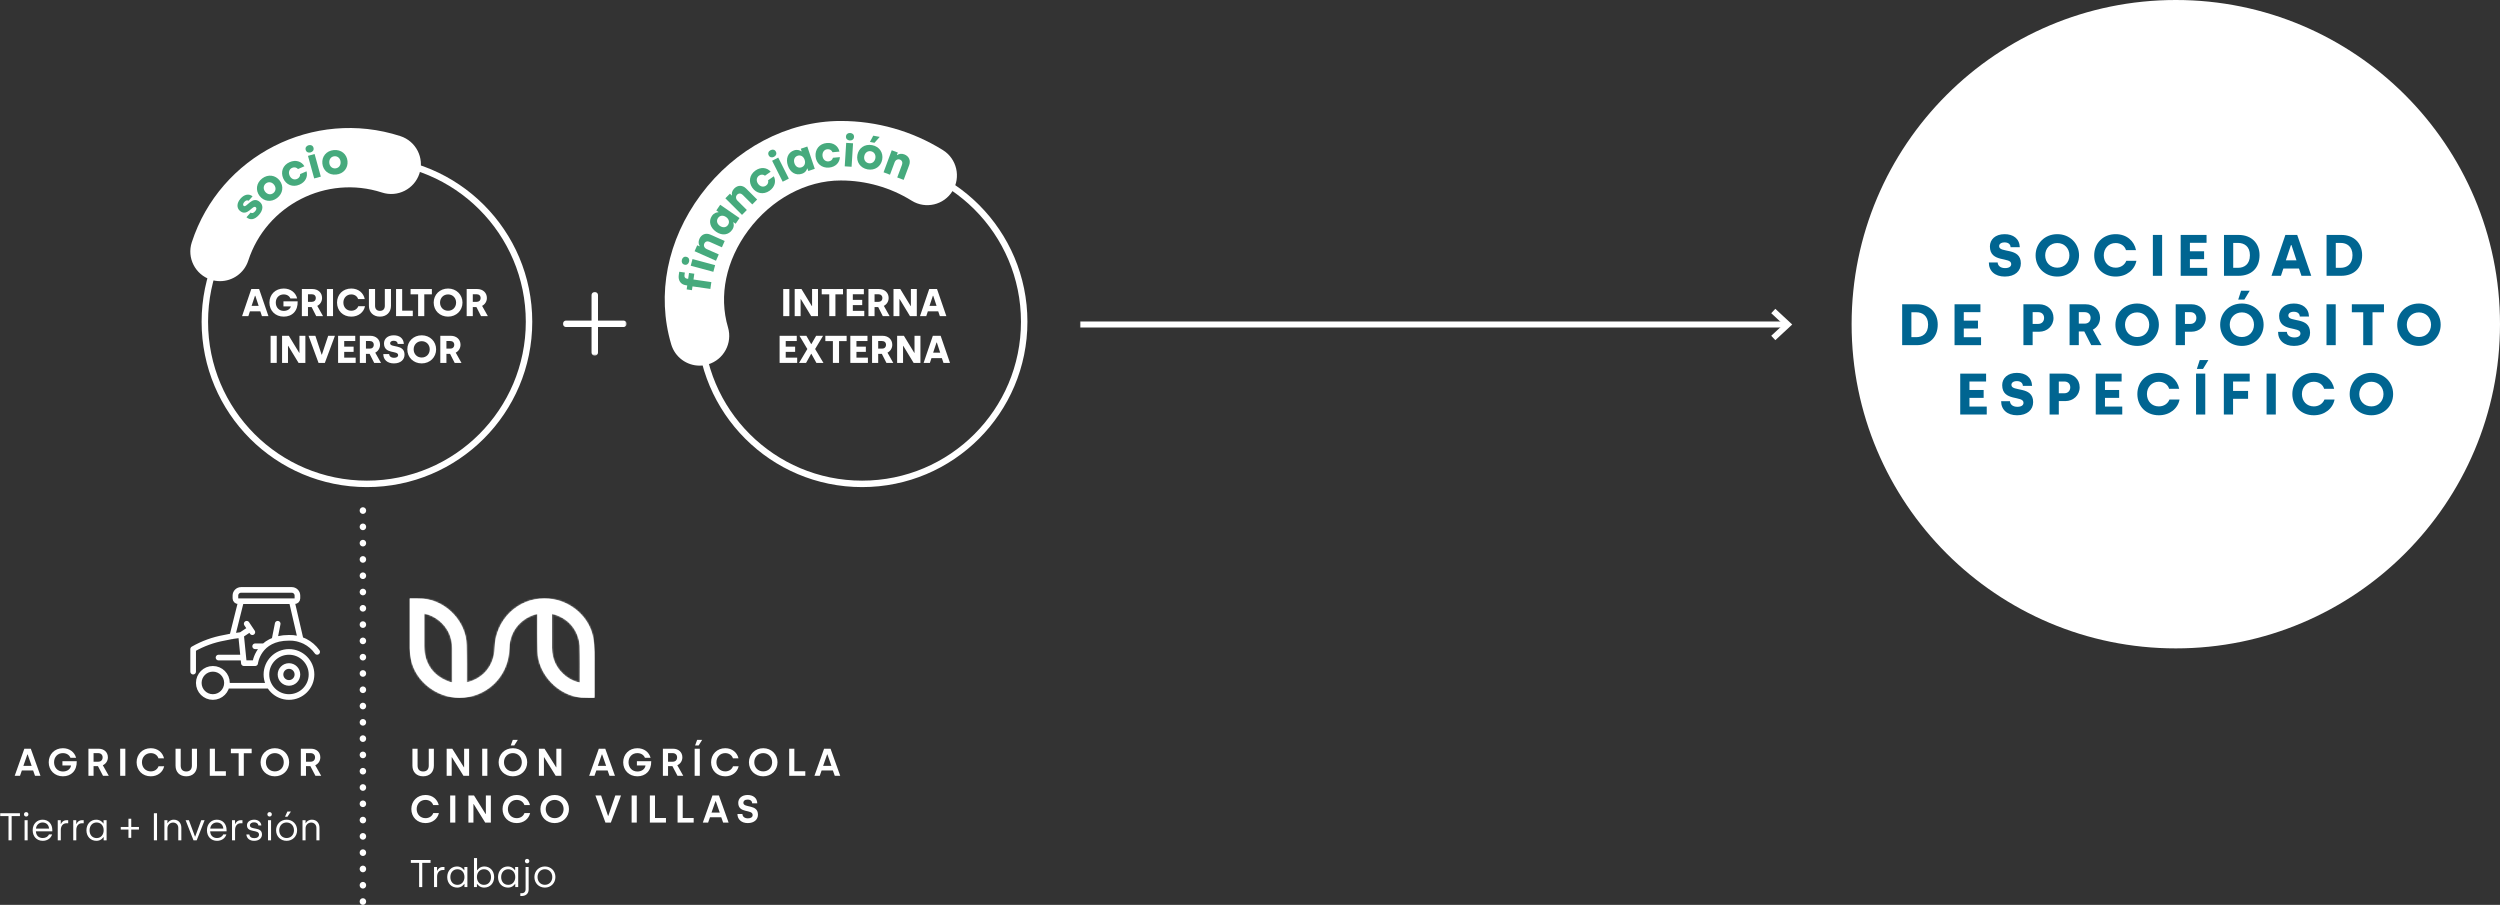 <?xml version="1.0" encoding="UTF-8"?>
<svg xmlns="http://www.w3.org/2000/svg" width="1550" height="561" viewBox="0 0 1550 561" fill="none">
  <rect x="0" y="0" width="1550" height="561" fill="#333333" stroke="none"/>
  <circle cx="227.5" cy="199.5" r="100.5" stroke="white" stroke-width="4"></circle>
  <circle cx="534.5" cy="199.5" r="100.5" stroke="white" stroke-width="4"></circle>
  <circle cx="1349" cy="201" r="201" fill="white"></circle>
  <mask id="mask0_135_45" style="mask-type:luminance" maskUnits="userSpaceOnUse" x="349" y="181" width="40" height="40">
    <path d="M388.52 181H349V220.52H388.52V181Z" fill="white"></path>
  </mask>
  <g mask="url(#mask0_135_45)">
    <path d="M351 200.76H386.52" stroke="white" stroke-width="4" stroke-linecap="round" stroke-linejoin="round"></path>
  </g>
  <mask id="mask1_135_45" style="mask-type:luminance" maskUnits="userSpaceOnUse" x="349" y="181" width="40" height="40">
    <path d="M388.52 181H349V220.52H388.52V181Z" fill="white"></path>
  </mask>
  <g mask="url(#mask1_135_45)">
    <path d="M368.76 183V218.52" stroke="white" stroke-width="4" stroke-linecap="round" stroke-linejoin="round"></path>
  </g>
  <mask id="mask2_135_45" style="mask-type:luminance" maskUnits="userSpaceOnUse" x="669" y="191" width="444" height="21">
    <path d="M1112.09 191H669.574V211.38H1112.09V191Z" fill="white"></path>
  </mask>
  <g mask="url(#mask2_135_45)">
    <path d="M669.574 199.324H1108.43V203.056H669.574" fill="white"></path>
  </g>
  <mask id="mask3_135_45" style="mask-type:luminance" maskUnits="userSpaceOnUse" x="669" y="191" width="444" height="21">
    <path d="M1112.09 191H669.574V211.38H1112.09V191Z" fill="white"></path>
  </mask>
  <g mask="url(#mask3_135_45)">
    <path d="M1100.7 191.46L1111.17 201.19L1100.7 210.92L1098.16 208.183L1105.69 201.19L1098.16 194.185L1100.7 191.46Z" fill="white"></path>
  </g>
  <path d="M135.48 407.69H150.85M170.15 396.89L172.17 386.72M158.19 400.7H163.78M152.95 386.72L156.45 391.96M149.46 393.71L155.12 389.94M144 394.51L149.45 372.74M180.9 372.74L186.42 396.61M140.54 425.16H167.07M119.75 416.42V402.44C125.71 399.03 132.21 396.66 138.97 395.45C142.43 394.63 145.93 394.05 149.46 393.7L151.21 411.17H158.2C158.2 411.17 159.94 395.44 179.17 395.44C182.58 395.34 185.96 396.08 189.01 397.6C192.06 399.13 194.68 401.38 196.64 404.17M179.16 423.41C182.06 423.41 184.4 421.06 184.4 418.17C184.4 415.27 182.05 412.93 179.16 412.93C176.26 412.93 173.91 415.28 173.91 418.17C173.91 421.07 176.26 423.41 179.16 423.41ZM149.46 365.75H180.9C181.83 365.75 182.72 366.12 183.37 366.77C184.03 367.43 184.4 368.31 184.4 369.24V370.99C184.4 371.45 184.22 371.9 183.89 372.23C183.56 372.56 183.12 372.74 182.65 372.74H147.71C147.25 372.74 146.8 372.56 146.47 372.23C146.14 371.9 145.96 371.46 145.96 370.99V369.24C145.96 368.31 146.33 367.42 146.99 366.77C147.64 366.12 148.53 365.75 149.46 365.75ZM131.98 432.15C136.81 432.15 140.72 428.24 140.72 423.41C140.72 418.58 136.81 414.67 131.98 414.67C127.16 414.67 123.25 418.58 123.25 423.41C123.25 428.24 127.16 432.15 131.98 432.15ZM179.16 432.15C186.88 432.15 193.14 425.89 193.14 418.17C193.14 410.45 186.88 404.19 179.16 404.19C171.44 404.19 165.18 410.45 165.18 418.17C165.18 425.89 171.44 432.15 179.16 432.15Z" stroke="white" stroke-width="3.495" stroke-linecap="round" stroke-linejoin="round"></path>
  <path d="M350.6 419.04C345.07 414.57 342.29 408.8 342.24 401.69C342.19 394.59 342.23 387.58 342.23 380.54C352.02 382.94 358.52 390.26 359.42 400.31C359.69 407.92 359.46 415.65 359.53 423.21C356.12 422.51 353.19 421.13 350.6 419.04ZM277.36 422.2C268.01 418.49 262.98 410.6 263.06 400.62C263.05 393.89 263.06 387.09 263.06 380.42C269.65 381.68 275.43 386.51 278.22 392.28C279.6 395.15 280.32 398.4 280.34 401.95C280.39 409.05 280.35 416.06 280.35 423.1C279.32 422.9 278.32 422.6 277.36 422.2ZM254 371V381.26V401.82C254 403.38 254.22 405.61 254.82 408.89C257.6 422.6 270.94 432.64 284.83 432.64C300.94 432.64 315.41 420.18 315.82 401.84C316.08 390.25 324.12 382.7 333.16 380.59C333.18 388.31 333.06 395.93 333.29 403.71C333.47 417.96 346 431.2 360.4 432.51C361.81 432.63 366.86 432.63 368.58 432.64C368.58 429.26 368.58 418.66 368.58 413.97C368.57 407.69 368.83 400.59 367.71 394.91C364.91 381.11 351.93 371 337.52 371C321.06 371 307.12 384.11 306.66 401.79C306.36 413.33 298.71 421.05 289.42 423.04C289.41 415.32 289.52 407.7 289.29 399.92C289.11 385.68 276.99 372.49 262.18 371.13C260.87 371 256.46 371 254.45 371C254.28 371 254.13 371 254 371Z" fill="white"></path>
  <mask id="mask4_135_45" style="mask-type:luminance" maskUnits="userSpaceOnUse" x="254" y="371" width="115" height="62">
    <path d="M350.6 419.04C345.07 414.57 342.29 408.8 342.24 401.69C342.19 394.59 342.23 387.58 342.23 380.54C352.02 382.94 358.52 390.26 359.42 400.31C359.69 407.92 359.46 415.65 359.53 423.21C356.12 422.51 353.19 421.13 350.6 419.04ZM277.36 422.2C268.01 418.49 262.98 410.6 263.06 400.62C263.05 393.89 263.06 387.09 263.06 380.42C269.65 381.68 275.43 386.51 278.22 392.28C279.6 395.15 280.32 398.4 280.34 401.95C280.39 409.05 280.35 416.06 280.35 423.1C279.32 422.9 278.32 422.6 277.36 422.2ZM254 371V381.26V401.82C254 403.38 254.22 405.61 254.82 408.89C257.6 422.6 270.94 432.64 284.83 432.64C300.94 432.64 315.41 420.18 315.82 401.84C316.08 390.25 324.12 382.7 333.16 380.59C333.18 388.31 333.06 395.93 333.29 403.71C333.47 417.96 346 431.2 360.4 432.51C361.81 432.63 366.86 432.63 368.58 432.64C368.58 429.26 368.58 418.66 368.58 413.97C368.57 407.69 368.83 400.59 367.71 394.91C364.91 381.11 351.93 371 337.52 371C321.06 371 307.12 384.11 306.66 401.79C306.36 413.33 298.71 421.05 289.42 423.04C289.41 415.32 289.52 407.7 289.29 399.92C289.11 385.68 276.99 372.49 262.18 371.13C260.87 371 256.46 371 254.45 371C254.28 371 254.13 371 254 371Z" fill="white"></path>
  </mask>
  <g mask="url(#mask4_135_45)">
    <path d="M368.83 371H254V432.64H368.83V371Z" fill="white"></path>
  </g>
  <line x1="225" y1="559" x2="225" y2="310" stroke="white" stroke-width="4" stroke-linecap="round" stroke-dasharray="0.1 10"></line>
  <path d="M337.829 550.312C334.085 550.312 331.325 547.552 331.325 543.76C331.325 539.992 334.133 537.208 337.853 537.208C341.621 537.208 344.357 540.016 344.357 543.76C344.357 547.504 341.573 550.312 337.829 550.312ZM337.829 548.584C340.517 548.584 342.413 546.544 342.413 543.76C342.413 541 340.517 538.936 337.829 538.936C335.141 538.936 333.269 541.024 333.269 543.76C333.269 546.568 335.165 548.584 337.829 548.584Z" fill="white"></path>
  <path d="M326.804 535.264C326.012 535.264 325.436 534.664 325.436 533.872C325.436 533.104 326.012 532.504 326.804 532.504C327.62 532.504 328.196 533.104 328.196 533.872C328.196 534.664 327.62 535.264 326.804 535.264ZM322.604 555.52V553.792H323.516C325.004 553.792 325.868 552.808 325.868 551.464V537.52H327.764V551.488C327.764 554.008 326.012 555.52 323.492 555.52H322.604Z" fill="white"></path>
  <path d="M314.994 550.312C311.322 550.312 308.778 547.6 308.778 543.784C308.778 539.944 311.322 537.208 314.85 537.208C317.466 537.208 318.858 538.888 319.242 539.536H319.386V537.52H321.282V550H319.458V548.032H319.314C319.002 548.488 317.706 550.312 314.994 550.312ZM315.114 548.608C317.826 548.608 319.458 546.4 319.458 543.784C319.458 540.712 317.538 538.936 315.066 538.936C312.498 538.936 310.722 540.952 310.722 543.784C310.722 546.712 312.498 548.608 315.114 548.608Z" fill="white"></path>
  <path d="M300.159 550.312C297.447 550.312 296.151 548.488 295.839 548.032H295.695V550H293.871V532H295.767V539.536H295.911C296.295 538.888 297.687 537.208 300.303 537.208C303.831 537.208 306.375 539.944 306.375 543.784C306.375 547.6 303.831 550.312 300.159 550.312ZM300.039 548.608C302.655 548.608 304.431 546.712 304.431 543.784C304.431 540.952 302.655 538.936 300.087 538.936C297.615 538.936 295.695 540.712 295.695 543.784C295.695 546.4 297.327 548.608 300.039 548.608Z" fill="white"></path>
  <path d="M283.494 550.312C279.822 550.312 277.278 547.6 277.278 543.784C277.278 539.944 279.822 537.208 283.35 537.208C285.966 537.208 287.358 538.888 287.742 539.536H287.886V537.52H289.782V550H287.958V548.032H287.814C287.502 548.488 286.206 550.312 283.494 550.312ZM283.614 548.608C286.326 548.608 287.958 546.4 287.958 543.784C287.958 540.712 286.038 538.936 283.566 538.936C280.998 538.936 279.222 540.952 279.222 543.784C279.222 546.712 280.998 548.608 283.614 548.608Z" fill="white"></path>
  <path d="M269.097 550V537.52H270.969V539.848H271.113C271.473 538.792 272.697 537.52 274.521 537.52H275.577V539.416H274.545C272.265 539.416 270.993 541.192 270.993 543.568V550H269.097Z" fill="white"></path>
  <path d="M259.856 550V534.976H254.72V533.2H266.936V534.976H261.8V550H259.856Z" fill="white"></path>
  <path d="M463.594 510.312C459.754 510.312 457.21 508.032 457.21 504.696H460.306C460.33 506.208 461.578 507.384 463.69 507.384C465.49 507.384 466.642 506.616 466.642 505.344C466.642 501.504 457.714 504.6 457.714 497.736C457.714 495.072 459.826 492.888 463.522 492.888C466.714 492.888 469.426 494.568 469.522 498.072H466.33C466.306 496.68 465.322 495.744 463.522 495.744C461.746 495.744 460.882 496.632 460.882 497.688C460.882 501.192 469.93 498.312 469.93 505.104C469.93 508.08 467.626 510.312 463.594 510.312Z" fill="white"></path>
  <path d="M435.748 510L441.724 493.2H445.732L451.732 510H448.348L447.172 506.688H440.188L439.036 510H435.748ZM441.124 503.832H446.26L443.788 496.752H443.596L441.124 503.832Z" fill="white"></path>
  <path d="M420.096 510V493.2H423.288V507.168H430.08V510H420.096Z" fill="white"></path>
  <path d="M402.909 510V493.2H406.101V507.168H412.893V510H402.909Z" fill="white"></path>
  <path d="M391.605 510V493.2H394.797V510H391.605Z" fill="white"></path>
  <path d="M375.371 510L369.155 493.2H372.683L376.979 505.848H377.147L381.491 493.2H385.019L378.731 510H375.371Z" fill="white"></path>
  <path d="M343.886 510.312C338.798 510.312 335.054 506.592 335.054 501.6C335.054 496.656 338.822 492.888 343.91 492.888C348.998 492.888 352.766 496.704 352.766 501.6C352.766 506.544 348.974 510.312 343.886 510.312ZM343.91 507.264C347.126 507.264 349.43 504.864 349.43 501.6C349.43 498.384 347.126 495.936 343.91 495.936C340.67 495.936 338.366 498.384 338.366 501.6C338.366 504.864 340.67 507.264 343.91 507.264Z" fill="white"></path>
  <path d="M320.346 510.312C315.21 510.312 311.586 506.592 311.586 501.6C311.586 496.656 315.234 492.888 320.37 492.888C324.69 492.888 327.714 495.552 328.578 499.152H325.122C324.498 497.208 322.674 495.936 320.37 495.936C317.202 495.936 314.898 498.36 314.898 501.6C314.898 504.888 317.202 507.264 320.37 507.264C322.65 507.264 324.498 506.016 325.17 504.096H328.674C327.858 507.72 324.666 510.312 320.346 510.312Z" fill="white"></path>
  <path d="M290.411 510V493.2H293.891L301.091 504.696H301.235V493.2H304.331V510H300.827L293.675 498.504H293.531V510H290.411Z" fill="white"></path>
  <path d="M279.107 510V493.2H282.299V510H279.107Z" fill="white"></path>
  <path d="M263.792 510.312C258.656 510.312 255.032 506.592 255.032 501.6C255.032 496.656 258.68 492.888 263.816 492.888C268.136 492.888 271.16 495.552 272.024 499.152H268.568C267.944 497.208 266.12 495.936 263.816 495.936C260.648 495.936 258.344 498.36 258.344 501.6C258.344 504.888 260.648 507.264 263.816 507.264C266.096 507.264 267.944 506.016 268.616 504.096H272.12C271.304 507.72 268.112 510.312 263.792 510.312Z" fill="white"></path>
  <path d="M504.958 481L510.934 464.2H514.942L520.942 481H517.558L516.382 477.688H509.398L508.246 481H504.958ZM510.334 474.832H515.47L512.998 467.752H512.806L510.334 474.832Z" fill="white"></path>
  <path d="M489.306 481V464.2H492.498V478.168H499.29V481H489.306Z" fill="white"></path>
  <path d="M473.173 481.312C468.085 481.312 464.341 477.592 464.341 472.6C464.341 467.656 468.109 463.888 473.197 463.888C478.285 463.888 482.053 467.704 482.053 472.6C482.053 477.544 478.261 481.312 473.173 481.312ZM473.197 478.264C476.413 478.264 478.717 475.864 478.717 472.6C478.717 469.384 476.413 466.936 473.197 466.936C469.957 466.936 467.653 469.384 467.653 472.6C467.653 475.864 469.957 478.264 473.197 478.264Z" fill="white"></path>
  <path d="M449.633 481.312C444.497 481.312 440.873 477.592 440.873 472.6C440.873 467.656 444.521 463.888 449.657 463.888C453.977 463.888 457.001 466.552 457.865 470.152H454.409C453.785 468.208 451.961 466.936 449.657 466.936C446.489 466.936 444.185 469.36 444.185 472.6C444.185 475.888 446.489 478.264 449.657 478.264C451.937 478.264 453.785 477.016 454.457 475.096H457.961C457.145 478.72 453.953 481.312 449.633 481.312Z" fill="white"></path>
  <path d="M430.954 462.208L432.226 458.704H435.346L433.138 462.208H430.954ZM430.69 481V464.2H433.882V481H430.69Z" fill="white"></path>
  <path d="M410.995 481V464.2H417.283C420.715 464.2 423.067 466.384 423.067 469.552C423.067 471.88 421.699 473.656 419.923 474.448L423.619 481H420.043L416.899 475H414.187V481H410.995ZM414.187 472.264H417.043C418.627 472.264 419.803 471.328 419.803 469.552C419.803 468.04 418.771 466.936 416.995 466.936H414.187V472.264Z" fill="white"></path>
  <path d="M395.189 481.312C390.029 481.312 386.381 477.592 386.381 472.6C386.381 467.656 390.029 463.888 395.165 463.888C399.413 463.888 402.437 466.432 403.349 469.816H399.845C399.173 468.136 397.493 466.936 395.165 466.936C391.877 466.936 389.693 469.36 389.693 472.6C389.693 475.888 391.901 478.336 395.189 478.336C397.925 478.336 399.965 476.728 400.205 474.592H394.877V471.952H403.757C403.901 477.904 400.229 481.312 395.189 481.312Z" fill="white"></path>
  <path d="M365.288 481L371.264 464.2H375.272L381.272 481H377.888L376.712 477.688H369.728L368.576 481H365.288ZM370.664 474.832H375.8L373.328 467.752H373.136L370.664 474.832Z" fill="white"></path>
  <path d="M334.114 481V464.2H337.594L344.794 475.696H344.938V464.2H348.034V481H344.53L337.378 469.504H337.234V481H334.114Z" fill="white"></path>
  <path d="M316.66 462.208L317.932 458.704H321.052L318.844 462.208H316.66ZM317.98 481.312C312.892 481.312 309.148 477.592 309.148 472.6C309.148 467.656 312.916 463.888 318.004 463.888C323.092 463.888 326.86 467.704 326.86 472.6C326.86 477.544 323.068 481.312 317.98 481.312ZM318.004 478.264C321.22 478.264 323.524 475.864 323.524 472.6C323.524 469.384 321.22 466.936 318.004 466.936C314.764 466.936 312.46 469.384 312.46 472.6C312.46 475.864 314.764 478.264 318.004 478.264Z" fill="white"></path>
  <path d="M298.966 481V464.2H302.158V481H298.966Z" fill="white"></path>
  <path d="M276.927 481V464.2H280.407L287.607 475.696H287.751V464.2H290.847V481H287.343L280.191 469.504H280.047V481H276.927Z" fill="white"></path>
  <path d="M262.352 481.312C258.248 481.312 255.704 478.672 255.704 474.736V464.2H258.896V474.712C258.896 476.944 260.096 478.312 262.352 478.312C264.632 478.312 265.832 476.944 265.832 474.688V464.2H269V474.712C269 478.648 266.432 481.312 262.352 481.312Z" fill="white"></path>
  <path d="M1470.27 257.47C1462.48 257.47 1456.8 251.822 1456.8 244.326C1456.8 236.867 1462.52 231.182 1470.27 231.182C1478.02 231.182 1483.74 236.939 1483.74 244.326C1483.74 251.749 1477.98 257.47 1470.27 257.47ZM1470.27 251.966C1474.65 251.966 1477.76 248.708 1477.76 244.326C1477.76 240.017 1474.65 236.686 1470.27 236.686C1465.85 236.686 1462.74 240.017 1462.74 244.326C1462.74 248.708 1465.85 251.966 1470.27 251.966Z" fill="#006591"></path>
  <path d="M1434.57 257.47C1426.64 257.47 1421.25 251.822 1421.25 244.326C1421.25 236.867 1426.68 231.182 1434.57 231.182C1441.45 231.182 1446.09 235.491 1447.17 241.067H1440.95C1440.26 238.569 1437.83 236.686 1434.57 236.686C1430.19 236.686 1427.19 239.981 1427.19 244.326C1427.19 248.744 1430.19 251.966 1434.57 251.966C1437.83 251.966 1440.22 250.12 1441.16 247.694H1447.43C1446.34 253.27 1441.38 257.47 1434.57 257.47Z" fill="#006591"></path>
  <path d="M1405.28 257V231.652H1411V257H1405.28Z" fill="#006591"></path>
  <path d="M1378.78 257V231.652H1394.82V236.541H1384.5V242.371H1393.81V247.259H1384.5V257H1378.78Z" fill="#006591"></path>
  <path d="M1362.05 228.756L1363.83 223.252H1369.19L1365.86 228.756H1362.05ZM1361.55 257V231.653H1367.27V257H1361.55Z" fill="#006591"></path>
  <path d="M1338.48 257.47C1330.55 257.47 1325.16 251.822 1325.16 244.326C1325.16 236.867 1330.59 231.182 1338.48 231.182C1345.36 231.182 1350 235.491 1351.09 241.067H1344.86C1344.17 238.569 1341.74 236.686 1338.48 236.686C1334.1 236.686 1331.1 239.981 1331.1 244.326C1331.1 248.744 1334.1 251.966 1338.48 251.966C1341.74 251.966 1344.13 250.12 1345.07 247.694H1351.34C1350.25 253.27 1345.29 257.47 1338.48 257.47Z" fill="#006591"></path>
  <path d="M1299.36 257V231.652H1315.4V236.541H1305.08V241.791H1313.88V246.68H1305.08V252.075H1315.8V257H1299.36Z" fill="#006591"></path>
  <path d="M1270.74 257V231.652H1280.55C1285.59 231.652 1289.39 235.129 1289.39 240.126C1289.39 245.086 1285.44 248.671 1280.55 248.671H1276.46V257H1270.74ZM1276.46 243.819H1279.97C1282.04 243.819 1283.56 242.334 1283.56 240.126C1283.56 237.917 1282.04 236.541 1279.97 236.541H1276.46V243.819Z" fill="#006591"></path>
  <path d="M1250.59 257.47C1244.44 257.47 1240.67 253.958 1240.71 248.744H1246.17C1246.28 250.735 1247.88 252.22 1250.77 252.22C1253.16 252.22 1254.57 251.315 1254.57 249.721C1254.57 245.014 1241.36 249.214 1241.36 238.786C1241.36 234.549 1244.65 231.182 1250.48 231.182C1255.77 231.182 1259.68 233.897 1259.9 239.257H1254.18C1254.14 237.518 1252.84 236.287 1250.48 236.287C1248.24 236.287 1247.08 237.301 1247.08 238.641C1247.08 243.131 1260.55 239.039 1260.55 249.287C1260.55 253.994 1256.96 257.47 1250.59 257.47Z" fill="#006591"></path>
  <path d="M1215.34 257V231.652H1231.38V236.541H1221.06V241.791H1229.86V246.68H1221.06V252.075H1231.78V257H1215.34Z" fill="#006591"></path>
  <path d="M1499.75 214.47C1491.96 214.47 1486.28 208.822 1486.28 201.326C1486.28 193.867 1492 188.182 1499.75 188.182C1507.5 188.182 1513.22 193.939 1513.22 201.326C1513.22 208.749 1507.46 214.47 1499.75 214.47ZM1499.75 208.966C1504.13 208.966 1507.24 205.708 1507.24 201.326C1507.24 197.017 1504.13 193.686 1499.75 193.686C1495.33 193.686 1492.22 197.017 1492.22 201.326C1492.22 205.708 1495.33 208.966 1499.75 208.966Z" fill="#006591"></path>
  <path d="M1465.2 214V193.613H1458.14V188.652H1478.06V193.613H1470.96V214H1465.2Z" fill="#006591"></path>
  <path d="M1442.43 214V188.652H1448.15V214H1442.43Z" fill="#006591"></path>
  <path d="M1422.28 214.47C1416.13 214.47 1412.36 210.958 1412.4 205.744H1417.86C1417.97 207.735 1419.57 209.22 1422.46 209.22C1424.85 209.22 1426.27 208.315 1426.27 206.721C1426.27 202.014 1413.05 206.214 1413.05 195.786C1413.05 191.549 1416.34 188.182 1422.17 188.182C1427.46 188.182 1431.37 190.897 1431.59 196.257H1425.87C1425.83 194.518 1424.53 193.287 1422.17 193.287C1419.93 193.287 1418.77 194.301 1418.77 195.641C1418.77 200.131 1432.24 196.039 1432.24 206.287C1432.24 210.994 1428.66 214.47 1422.28 214.47Z" fill="#006591"></path>
  <path d="M1387.69 185.756L1389.47 180.252H1394.83L1391.49 185.756H1387.69ZM1389.97 214.471C1382.19 214.471 1376.5 208.822 1376.5 201.326C1376.5 193.867 1382.23 188.182 1389.97 188.182C1397.72 188.182 1403.44 193.94 1403.44 201.326C1403.44 208.75 1397.69 214.471 1389.97 214.471ZM1389.97 208.967C1394.36 208.967 1397.47 205.708 1397.47 201.326C1397.47 197.017 1394.36 193.686 1389.97 193.686C1385.56 193.686 1382.44 197.017 1382.44 201.326C1382.44 205.708 1385.56 208.967 1389.97 208.967Z" fill="#006591"></path>
  <path d="M1348.93 214V188.652H1358.75C1363.78 188.652 1367.58 192.129 1367.58 197.126C1367.58 202.086 1363.64 205.671 1358.75 205.671H1354.66V214H1348.93ZM1354.66 200.819H1358.17C1360.23 200.819 1361.75 199.334 1361.75 197.126C1361.75 194.917 1360.23 193.541 1358.17 193.541H1354.66V200.819Z" fill="#006591"></path>
  <path d="M1325.03 214.47C1317.24 214.47 1311.56 208.822 1311.56 201.326C1311.56 193.867 1317.28 188.182 1325.03 188.182C1332.78 188.182 1338.5 193.939 1338.5 201.326C1338.5 208.749 1332.74 214.47 1325.03 214.47ZM1325.03 208.966C1329.41 208.966 1332.52 205.708 1332.52 201.326C1332.52 197.017 1329.41 193.686 1325.03 193.686C1320.61 193.686 1317.5 197.017 1317.5 201.326C1317.5 205.708 1320.61 208.966 1325.03 208.966Z" fill="#006591"></path>
  <path d="M1283.14 214V188.652H1293.06C1298.24 188.652 1302.04 192.056 1302.04 197.017C1302.04 200.421 1300.12 203.1 1297.55 204.404L1302.95 214H1296.57L1292.26 205.526H1288.86V214H1283.14ZM1288.86 200.638H1292.55C1294.62 200.638 1296.17 199.371 1296.17 197.017C1296.17 194.917 1294.73 193.541 1292.48 193.541H1288.86V200.638Z" fill="#006591"></path>
  <path d="M1254.52 214V188.652H1264.33C1269.37 188.652 1273.17 192.129 1273.17 197.126C1273.17 202.086 1269.22 205.671 1264.33 205.671H1260.24V214H1254.52ZM1260.24 200.819H1263.75C1265.82 200.819 1267.34 199.334 1267.34 197.126C1267.34 194.917 1265.82 193.541 1263.75 193.541H1260.24V200.819Z" fill="#006591"></path>
  <path d="M1211.82 214V188.652H1227.86V193.541H1217.54V198.791H1226.34V203.68H1217.54V209.075H1228.26V214H1211.82Z" fill="#006591"></path>
  <path d="M1179.34 214V188.652H1188.36C1196.47 188.652 1201.39 193.83 1201.39 201.217C1201.39 209.075 1196.47 214 1188.36 214H1179.34ZM1185.06 209.039H1188.11C1191.8 209.039 1195.42 206.975 1195.42 201.217C1195.42 195.75 1191.83 193.613 1188.11 193.613H1185.06V209.039Z" fill="#006591"></path>
  <path d="M1442.47 171V145.653H1451.49C1459.6 145.653 1464.52 150.831 1464.52 158.218C1464.52 166.076 1459.6 171 1451.49 171H1442.47ZM1448.19 166.039H1451.23C1454.93 166.039 1458.55 163.975 1458.55 158.218C1458.55 152.75 1454.96 150.614 1451.23 150.614H1448.19V166.039Z" fill="#006591"></path>
  <path d="M1408.32 171L1416.94 145.653H1424.26L1432.98 171H1426.9L1425.38 166.51H1415.67L1414.19 171H1408.32ZM1417.23 161.404H1423.82L1420.71 151.953H1420.38L1417.23 161.404Z" fill="#006591"></path>
  <path d="M1378.87 171V145.653H1387.88C1396 145.653 1400.92 150.831 1400.92 158.218C1400.92 166.076 1396 171 1387.88 171H1378.87ZM1384.59 166.039H1387.63C1391.32 166.039 1394.95 163.975 1394.95 158.218C1394.95 152.75 1391.36 150.614 1387.63 150.614H1384.59V166.039Z" fill="#006591"></path>
  <path d="M1352.02 171V145.653H1368.06V150.541H1357.74V155.792H1366.54V160.68H1357.74V166.076H1368.46V171H1352.02Z" fill="#006591"></path>
  <path d="M1334.78 171V145.653H1340.51V171H1334.78Z" fill="#006591"></path>
  <path d="M1311.72 171.471C1303.79 171.471 1298.4 165.822 1298.4 158.327C1298.4 150.867 1303.83 145.182 1311.72 145.182C1318.6 145.182 1323.24 149.491 1324.32 155.068H1318.1C1317.41 152.569 1314.98 150.686 1311.72 150.686C1307.34 150.686 1304.34 153.981 1304.34 158.327C1304.34 162.744 1307.34 165.967 1311.72 165.967C1314.98 165.967 1317.37 164.12 1318.31 161.694H1324.58C1323.49 167.271 1318.53 171.471 1311.72 171.471Z" fill="#006591"></path>
  <path d="M1275.54 171.471C1267.75 171.471 1262.07 165.822 1262.07 158.327C1262.07 150.867 1267.79 145.182 1275.54 145.182C1283.29 145.182 1289.01 150.94 1289.01 158.327C1289.01 165.75 1283.25 171.471 1275.54 171.471ZM1275.54 165.967C1279.92 165.967 1283.03 162.708 1283.03 158.327C1283.03 154.017 1279.92 150.686 1275.54 150.686C1271.12 150.686 1268.01 154.017 1268.01 158.327C1268.01 162.708 1271.12 165.967 1275.54 165.967Z" fill="#006591"></path>
  <path d="M1242.97 171.471C1236.82 171.471 1233.05 167.959 1233.09 162.744H1238.55C1238.66 164.736 1240.26 166.22 1243.15 166.22C1245.54 166.22 1246.95 165.315 1246.95 163.722C1246.95 159.015 1233.74 163.215 1233.74 152.786C1233.74 148.55 1237.03 145.182 1242.86 145.182C1248.15 145.182 1252.06 147.898 1252.28 153.257H1246.56C1246.52 151.519 1245.22 150.288 1242.86 150.288C1240.62 150.288 1239.46 151.302 1239.46 152.641C1239.46 157.132 1252.93 153.04 1252.93 163.287C1252.93 167.995 1249.34 171.471 1242.97 171.471Z" fill="#006591"></path>
  <path d="M187.558 521V508.52H189.454V510.344H189.598C190.126 509.216 191.47 508.208 193.414 508.208C196.318 508.208 198.07 510.392 198.07 513.152V521H196.174V513.272C196.174 511.28 194.71 509.984 192.958 509.984C190.99 509.984 189.454 511.496 189.454 513.56V521H187.558Z" fill="white"></path>
  <path d="M176.721 506.36L178.161 503.168H180.369L178.233 506.36H176.721ZM177.681 521.312C173.937 521.312 171.177 518.552 171.177 514.76C171.177 510.992 173.985 508.208 177.705 508.208C181.473 508.208 184.209 511.016 184.209 514.76C184.209 518.504 181.425 521.312 177.681 521.312ZM177.681 519.584C180.369 519.584 182.265 517.544 182.265 514.76C182.265 512 180.369 509.936 177.681 509.936C174.993 509.936 173.121 512.024 173.121 514.76C173.121 517.568 175.017 519.584 177.681 519.584Z" fill="white"></path>
  <path d="M167.144 506.264C166.352 506.264 165.776 505.664 165.776 504.872C165.776 504.104 166.352 503.504 167.144 503.504C167.96 503.504 168.536 504.104 168.536 504.872C168.536 505.664 167.96 506.264 167.144 506.264ZM166.16 521V508.52H168.056V521H166.16Z" fill="white"></path>
  <path d="M157.585 521.312C154.633 521.312 152.953 519.704 152.737 517.376H154.585C154.801 518.864 155.857 519.656 157.681 519.656C159.553 519.656 160.585 518.744 160.585 517.472C160.585 513.968 153.121 516.632 153.121 511.688C153.121 509.576 155.017 508.208 157.633 508.208C159.937 508.208 161.857 509.552 162.049 511.808H160.225C160.057 510.632 159.169 509.84 157.513 509.84C155.953 509.84 154.945 510.608 154.945 511.688C154.945 514.856 162.433 512.216 162.433 517.376C162.433 519.728 160.489 521.312 157.585 521.312Z" fill="white"></path>
  <path d="M143.847 521V508.52H145.719V510.848H145.863C146.223 509.792 147.447 508.52 149.271 508.52H150.327V510.416H149.295C147.015 510.416 145.743 512.192 145.743 514.568V521H143.847Z" fill="white"></path>
  <path d="M134.549 521.312C130.733 521.312 128.309 518.504 128.309 514.76C128.309 510.776 131.021 508.208 134.429 508.208C138.221 508.208 140.477 510.992 140.477 514.592V515.432H130.301C130.397 517.928 132.005 519.584 134.573 519.584C136.229 519.584 137.813 518.792 138.389 517.328H140.357C139.661 519.656 137.477 521.312 134.549 521.312ZM130.349 513.752H138.461C138.293 511.256 136.541 509.936 134.429 509.936C132.341 509.936 130.541 511.448 130.349 513.752Z" fill="white"></path>
  <path d="M119.975 521L115.079 508.52H117.119L120.887 518.672H121.031L124.775 508.52H126.863L121.943 521H119.975Z" fill="white"></path>
  <path d="M101.918 521V508.52H103.814V510.344H103.958C104.486 509.216 105.83 508.208 107.774 508.208C110.678 508.208 112.43 510.392 112.43 513.152V521H110.534V513.272C110.534 511.28 109.07 509.984 107.318 509.984C105.35 509.984 103.814 511.496 103.814 513.56V521H101.918Z" fill="white"></path>
  <path d="M95.408 521V504.2H97.352V521H95.408Z" fill="white"></path>
  <path d="M79.646 519.464V514.328H74.87V512.72H79.646V507.608H81.374V512.72H86.15V514.328H81.374V519.464H79.646Z" fill="white"></path>
  <path d="M59.807 521.312C56.135 521.312 53.591 518.6 53.591 514.784C53.591 510.944 56.135 508.208 59.663 508.208C62.279 508.208 63.671 509.888 64.055 510.536H64.199V508.52H66.095V521H64.271V519.032H64.127C63.815 519.488 62.519 521.312 59.807 521.312ZM59.927 519.608C62.639 519.608 64.271 517.4 64.271 514.784C64.271 511.712 62.351 509.936 59.879 509.936C57.311 509.936 55.535 511.952 55.535 514.784C55.535 517.712 57.311 519.608 59.927 519.608Z" fill="white"></path>
  <path d="M45.41 521V508.52H47.282V510.848H47.426C47.786 509.792 49.01 508.52 50.834 508.52H51.89V510.416H50.858C48.578 510.416 47.306 512.192 47.306 514.568V521H45.41Z" fill="white"></path>
  <path d="M35.8 521V508.52H37.672V510.848H37.816C38.176 509.792 39.401 508.52 41.224 508.52H42.281V510.416H41.248C38.968 510.416 37.697 512.192 37.697 514.568V521H35.8Z" fill="white"></path>
  <path d="M26.502 521.312C22.686 521.312 20.262 518.504 20.262 514.76C20.262 510.776 22.974 508.208 26.383 508.208C30.174 508.208 32.431 510.992 32.431 514.592V515.432H22.255C22.351 517.928 23.959 519.584 26.526 519.584C28.183 519.584 29.766 518.792 30.342 517.328H32.31C31.614 519.656 29.43 521.312 26.502 521.312ZM22.302 513.752H30.415C30.247 511.256 28.494 509.936 26.383 509.936C24.294 509.936 22.494 511.448 22.302 513.752Z" fill="white"></path>
  <path d="M16.23 506.264C15.438 506.264 14.862 505.664 14.862 504.872C14.862 504.104 15.438 503.504 16.23 503.504C17.046 503.504 17.622 504.104 17.622 504.872C17.622 505.664 17.046 506.264 16.23 506.264ZM15.246 521V508.52H17.142V521H15.246Z" fill="white"></path>
  <path d="M5.278 521V505.976H0.142V504.2H12.358V505.976H7.222V521H5.278Z" fill="white"></path>
  <path d="M186.521 481V464.2H192.809C196.241 464.2 198.593 466.384 198.593 469.552C198.593 471.88 197.225 473.656 195.449 474.448L199.145 481H195.569L192.425 475H189.713V481H186.521ZM189.713 472.264H192.569C194.153 472.264 195.329 471.328 195.329 469.552C195.329 468.04 194.297 466.936 192.521 466.936H189.713V472.264Z" fill="white"></path>
  <path d="M170.388 481.312C165.3 481.312 161.556 477.592 161.556 472.6C161.556 467.656 165.324 463.888 170.412 463.888C175.5 463.888 179.268 467.704 179.268 472.6C179.268 477.544 175.476 481.312 170.388 481.312ZM170.412 478.264C173.628 478.264 175.932 475.864 175.932 472.6C175.932 469.384 173.628 466.936 170.412 466.936C167.172 466.936 164.868 469.384 164.868 472.6C164.868 475.864 167.172 478.264 170.412 478.264Z" fill="white"></path>
  <path d="M147.965 481V467.008H143.141V464.2H156.029V467.008H151.157V481H147.965Z" fill="white"></path>
  <path d="M130.061 481V464.2H133.253V478.168H140.045V481H130.061Z" fill="white"></path>
  <path d="M115.486 481.312C111.382 481.312 108.838 478.672 108.838 474.736V464.2H112.03V474.712C112.03 476.944 113.23 478.312 115.486 478.312C117.766 478.312 118.966 476.944 118.966 474.688V464.2H122.134V474.712C122.134 478.648 119.566 481.312 115.486 481.312Z" fill="white"></path>
  <path d="M93.457 481.312C88.322 481.312 84.698 477.592 84.698 472.6C84.698 467.656 88.346 463.888 93.481 463.888C97.802 463.888 100.826 466.552 101.69 470.152H98.234C97.609 468.208 95.785 466.936 93.481 466.936C90.314 466.936 88.01 469.36 88.01 472.6C88.01 475.888 90.314 478.264 93.481 478.264C95.761 478.264 97.609 477.016 98.281 475.096H101.786C100.97 478.72 97.778 481.312 93.457 481.312Z" fill="white"></path>
  <path d="M74.515 481V464.2H77.707V481H74.515Z" fill="white"></path>
  <path d="M54.82 481V464.2H61.108C64.54 464.2 66.892 466.384 66.892 469.552C66.892 471.88 65.524 473.656 63.748 474.448L67.444 481H63.868L60.724 475H58.012V481H54.82ZM58.012 472.264H60.868C62.452 472.264 63.628 471.328 63.628 469.552C63.628 468.04 62.596 466.936 60.82 466.936H58.012V472.264Z" fill="white"></path>
  <path d="M39.014 481.312C33.854 481.312 30.206 477.592 30.206 472.6C30.206 467.656 33.854 463.888 38.99 463.888C43.238 463.888 46.262 466.432 47.174 469.816H43.67C42.998 468.136 41.318 466.936 38.99 466.936C35.702 466.936 33.518 469.36 33.518 472.6C33.518 475.888 35.726 478.336 39.014 478.336C41.75 478.336 43.79 476.728 44.03 474.592H38.702V471.952H47.582C47.726 477.904 44.054 481.312 39.014 481.312Z" fill="white"></path>
  <path d="M9.113 481L15.089 464.2H19.097L25.097 481H21.713L20.537 477.688H13.553L12.401 481H9.113ZM14.489 474.832H19.625L17.153 467.752H16.961L14.489 474.832Z" fill="white"></path>
  <path d="M136.416 174.312C134.526 174.312 132.612 174.023 130.722 173.408C121.05 170.269 115.762 159.899 118.905 150.236C136.393 96.454 194.412 66.922 248.245 84.393C257.917 87.533 263.205 97.903 260.062 107.565C256.919 117.228 246.54 122.511 236.868 119.371C202.344 108.168 165.13 127.111 153.916 161.602C151.388 169.365 144.174 174.312 136.416 174.312Z" fill="white"></path>
  <path d="M152.802 134.7L155.389 131.803C156.224 132.394 157.186 132.105 158.114 131.062C159.065 129.996 159.204 129.046 158.589 128.501C156.629 126.763 153.324 134.793 148.651 130.645C146.795 129 146.575 126.01 149.161 123.102C151.388 120.588 154.194 119.847 156.595 121.712L154.136 124.469C153.382 123.983 152.443 124.145 151.504 125.188C150.645 126.149 150.483 127.123 151.063 127.632C152.837 129.208 156.351 120.982 161.164 125.269C163.263 127.134 163.286 130.17 160.538 133.263C157.766 136.38 155.064 136.588 152.802 134.7Z" fill="#46AA7D"></path>
  <path d="M160.932 121.457C158.334 118.039 158.81 113.486 162.555 110.636C166.266 107.82 170.801 108.55 173.41 111.968C176.008 115.386 175.509 119.951 171.786 122.789C168.075 125.605 163.541 124.875 160.932 121.457ZM169.966 114.586C168.632 112.837 166.498 112.489 164.875 113.718C163.274 114.934 163.042 117.089 164.376 118.839C165.733 120.611 167.844 120.936 169.444 119.719C171.067 118.491 171.299 116.348 169.966 114.586Z" fill="#46AA7D"></path>
  <path d="M175.59 110.578C173.874 106.638 175.289 102.386 179.58 100.521C183.291 98.899 186.92 99.988 188.73 103.081L184.763 104.808C183.917 103.823 182.537 103.429 181.145 104.043C179.22 104.877 178.71 106.94 179.545 108.851C180.391 110.798 182.293 111.771 184.184 110.937C185.494 110.369 186.201 109.152 186.062 107.948L190.052 106.21C191.003 109.546 189.356 112.883 185.703 114.47C181.424 116.359 177.295 114.494 175.59 110.578Z" fill="#46AA7D"></path>
  <path d="M189.53 92.933C189.147 91.554 189.924 90.43 191.339 90.036C192.742 89.654 193.994 90.221 194.365 91.6C194.748 92.979 193.971 94.103 192.556 94.497C191.153 94.879 189.912 94.311 189.53 92.933ZM190.944 96.628L195.061 95.493L198.911 109.512L194.795 110.636L190.944 96.628Z" fill="#46AA7D"></path>
  <path d="M199.863 101.402C199.445 97.127 202.24 93.5 206.925 93.048C211.564 92.597 215.043 95.597 215.46 99.873C215.878 104.148 213.06 107.774 208.398 108.226C203.759 108.678 200.28 105.677 199.863 101.402ZM211.158 100.29C210.938 98.1 209.302 96.686 207.273 96.883C205.267 97.08 203.945 98.784 204.165 100.985C204.385 103.209 206.009 104.588 208.015 104.391C210.045 104.183 211.378 102.479 211.158 100.29Z" fill="#46AA7D"></path>
  <path d="M433.747 226.697C425.831 226.697 418.529 221.513 416.157 213.515C406.98 182.606 413.657 148.814 434.464 120.788C455.746 92.111 488.183 75 521.256 75C543.695 75 565.601 81.242 584.603 93.064C593.224 98.435 595.886 109.803 590.551 118.463C585.216 127.123 573.887 129.797 565.265 124.438C552.085 116.231 536.867 111.896 521.268 111.896C499.743 111.896 478.3 123.462 463.916 142.839C450.122 161.438 445.539 183.35 451.36 202.972C454.253 212.736 448.721 223.012 439.001 225.918C437.242 226.441 435.483 226.697 433.747 226.697Z" fill="white"></path>
  <path d="M429.349 177.561L429.014 179.91L425.727 179.433L426.086 176.969L425.16 176.829C422.001 176.376 420.369 173.842 420.832 170.564L421.133 168.483L424.616 168.983L424.385 170.564C424.188 171.9 424.871 172.61 425.924 172.772L426.665 172.877L427.185 169.238L430.472 169.715L429.963 173.295L441.037 174.9L440.424 179.142L429.349 177.561Z" fill="#46AA7D"></path>
  <path d="M424.35 164.1C422.973 163.728 422.394 162.485 422.765 161.078C423.146 159.66 424.257 158.881 425.646 159.253C427.035 159.625 427.602 160.869 427.231 162.275C426.85 163.694 425.727 164.472 424.35 164.1ZM428.25 164.751L429.349 160.613L443.375 164.391L442.275 168.529L428.25 164.751Z" fill="#46AA7D"></path>
  <path d="M430.646 155.754L432.266 152.069L433.724 152.72L433.816 152.523C433.145 151.593 432.821 149.942 433.608 148.14C434.904 145.188 437.693 144.246 440.459 145.478L449.312 149.407L447.587 153.325L439.938 149.93C438.584 149.326 437.242 149.698 436.652 151.046C436.05 152.406 436.779 153.825 438.191 154.441L445.632 157.742L443.907 161.659L430.646 155.754Z" fill="#46AA7D"></path>
  <path d="M444 143.711C440.239 141.119 439.174 137.108 441.373 133.877C442.669 131.982 444.428 131.599 445.342 131.622L445.47 131.436L444.116 130.494L446.523 126.96L458.5 135.202L456.104 138.713L454.739 137.771L454.612 137.957C454.924 138.678 455.352 140.445 453.998 142.421C451.742 145.734 447.761 146.303 444 143.711ZM450.145 134.551C448.235 133.238 446.245 133.575 445.146 135.19C444.023 136.829 444.532 138.817 446.372 140.084C448.235 141.363 450.237 141.107 451.371 139.445C452.517 137.759 451.915 135.772 450.145 134.551Z" fill="#46AA7D"></path>
  <path d="M449.728 122.939L452.552 120.079L453.686 121.207L453.836 121.056C453.535 119.94 453.825 118.278 455.202 116.894C457.47 114.604 460.398 114.72 462.55 116.859L469.424 123.706L466.427 126.752L460.49 120.846C459.437 119.8 458.06 119.661 457.03 120.707C455.989 121.765 456.162 123.346 457.262 124.438L463.048 130.192L460.05 133.238L449.728 122.939Z" fill="#46AA7D"></path>
  <path d="M466.427 116.394C463.985 112.86 464.552 108.396 468.394 105.711C471.715 103.398 475.476 103.77 477.837 106.455L474.296 108.931C473.277 108.129 471.854 108.013 470.616 108.873C468.903 110.07 468.787 112.198 469.979 113.918C471.183 115.662 473.231 116.255 474.932 115.08C476.113 114.267 476.564 112.942 476.205 111.779L479.769 109.292C481.343 112.395 480.383 115.987 477.108 118.277C473.254 120.951 468.857 119.916 466.427 116.394Z" fill="#46AA7D"></path>
  <path d="M476.587 96.308C475.939 95.029 476.472 93.762 477.779 93.099C479.087 92.437 480.406 92.751 481.054 94.029C481.702 95.308 481.17 96.575 479.862 97.238C478.555 97.9 477.235 97.586 476.587 96.308ZM478.705 99.656L482.512 97.714L489.074 110.722L485.267 112.663L478.705 99.656Z" fill="#46AA7D"></path>
  <path d="M488.472 102.677C487.014 98.33 488.576 94.482 492.279 93.238C494.443 92.506 496.086 93.262 496.804 93.843L497.012 93.773L496.491 92.204L500.53 90.844L505.159 104.665L501.144 106.025L500.611 104.456L500.403 104.526C500.218 105.281 499.5 106.955 497.232 107.722C493.46 108.978 489.93 107.025 488.472 102.677ZM498.875 99.085C498.135 96.888 496.353 95.947 494.501 96.575C492.626 97.202 491.839 99.109 492.545 101.224C493.263 103.375 495.022 104.374 496.92 103.735C498.852 103.084 499.558 101.12 498.875 99.085Z" fill="#46AA7D"></path>
  <path d="M505.657 96.97C505.275 92.681 507.948 89.077 512.612 88.659C516.639 88.287 519.729 90.484 520.458 93.994L516.164 94.389C515.667 93.18 514.486 92.378 512.982 92.518C510.899 92.704 509.765 94.506 509.95 96.598C510.147 98.714 511.628 100.248 513.688 100.062C515.111 99.934 516.164 99.004 516.407 97.819L520.735 97.423C520.585 100.911 517.981 103.549 514 103.91C509.348 104.316 506.039 101.236 505.657 96.97Z" fill="#46AA7D"></path>
  <path d="M524.635 88.577L528.894 88.844L527.991 103.398L523.732 103.131L524.635 88.577ZM524.496 84.613C524.589 83.183 525.677 82.358 527.135 82.451C528.593 82.544 529.576 83.486 529.495 84.927C529.403 86.357 528.315 87.182 526.857 87.089C525.399 86.996 524.404 86.043 524.496 84.613Z" fill="#46AA7D"></path>
  <path d="M531.59 96.051C532.377 91.82 536.068 89.112 540.697 89.984C545.268 90.844 547.756 94.715 546.97 98.946C546.183 103.177 542.456 105.874 537.862 105.014C533.303 104.154 530.803 100.283 531.59 96.051ZM542.723 98.144C543.128 95.97 541.959 94.145 539.957 93.773C537.989 93.401 536.242 94.68 535.837 96.842C535.432 99.039 536.601 100.829 538.58 101.201C540.57 101.596 542.317 100.318 542.723 98.144ZM541.426 84.113L545.43 84.869L542.179 88.531L539.343 87.996L541.426 84.113Z" fill="#46AA7D"></path>
  <path d="M552.883 93.157L556.644 94.575L556.089 96.074L556.297 96.156C557.188 95.435 558.808 95.005 560.637 95.703C563.645 96.842 564.733 99.573 563.68 102.421L560.278 111.523L556.285 110.024L559.225 102.166C559.746 100.771 559.294 99.457 557.94 98.934C556.552 98.411 555.186 99.225 554.654 100.678L551.795 108.326L547.803 106.827L552.883 93.157Z" fill="#46AA7D"></path>
  <path d="M272.992 225V208.2H279.568C283 208.2 285.52 210.456 285.52 213.744C285.52 216 284.248 217.776 282.544 218.64L286.12 225H281.896L279.04 219.384H276.784V225H272.992ZM276.784 216.144H279.232C280.6 216.144 281.632 215.304 281.632 213.744C281.632 212.352 280.672 211.44 279.184 211.44H276.784V216.144Z" fill="white"></path>
  <path d="M261.466 225.312C256.306 225.312 252.538 221.568 252.538 216.6C252.538 211.656 256.33 207.888 261.466 207.888C266.602 207.888 270.394 211.704 270.394 216.6C270.394 221.52 266.578 225.312 261.466 225.312ZM261.466 221.664C264.37 221.664 266.434 219.504 266.434 216.6C266.434 213.744 264.37 211.536 261.466 211.536C258.538 211.536 256.474 213.744 256.474 216.6C256.474 219.504 258.538 221.664 261.466 221.664Z" fill="white"></path>
  <path d="M244.201 225.312C240.121 225.312 237.625 222.984 237.649 219.528H241.273C241.345 220.848 242.401 221.832 244.321 221.832C245.905 221.832 246.841 221.232 246.841 220.176C246.841 217.056 238.081 219.84 238.081 212.928C238.081 210.12 240.265 207.888 244.129 207.888C247.633 207.888 250.225 209.688 250.369 213.24H246.577C246.553 212.088 245.689 211.272 244.129 211.272C242.641 211.272 241.873 211.944 241.873 212.832C241.873 215.808 250.801 213.096 250.801 219.888C250.801 223.008 248.425 225.312 244.201 225.312Z" fill="white"></path>
  <path d="M223.094 225V208.2H229.67C233.102 208.2 235.622 210.456 235.622 213.744C235.622 216 234.35 217.776 232.646 218.64L236.222 225H231.998L229.142 219.384H226.886V225H223.094ZM226.886 216.144H229.334C230.702 216.144 231.734 215.304 231.734 213.744C231.734 212.352 230.774 211.44 229.286 211.44H226.886V216.144Z" fill="white"></path>
  <path d="M209.617 225V208.2H220.249V211.44H213.409V214.92H219.241V218.16H213.409V221.736H220.513V225H209.617Z" fill="white"></path>
  <path d="M197.496 225L191.304 208.2H195.528L199.392 219.864H199.584L203.472 208.2H207.648L201.408 225H197.496Z" fill="white"></path>
  <path d="M174.883 225V208.2H179.083L185.515 218.76H185.659V208.2H189.331V225H185.107L178.699 214.44H178.555V225H174.883Z" fill="white"></path>
  <path d="M167.781 225V208.2H171.573V225H167.781Z" fill="white"></path>
  <path d="M289.34 196V179.2H295.916C299.348 179.2 301.868 181.456 301.868 184.744C301.868 187 300.596 188.776 298.892 189.64L302.468 196H298.244L295.388 190.384H293.132V196H289.34ZM293.132 187.144H295.58C296.948 187.144 297.98 186.304 297.98 184.744C297.98 183.352 297.02 182.44 295.532 182.44H293.132V187.144Z" fill="white"></path>
  <path d="M277.814 196.312C272.654 196.312 268.886 192.568 268.886 187.6C268.886 182.656 272.678 178.888 277.814 178.888C282.95 178.888 286.742 182.704 286.742 187.6C286.742 192.52 282.926 196.312 277.814 196.312ZM277.814 192.664C280.718 192.664 282.782 190.504 282.782 187.6C282.782 184.744 280.718 182.536 277.814 182.536C274.886 182.536 272.822 184.744 272.822 187.6C272.822 190.504 274.886 192.664 277.814 192.664Z" fill="white"></path>
  <path d="M259.238 196V182.488H254.558V179.2H267.758V182.488H263.054V196H259.238Z" fill="white"></path>
  <path d="M245.558 196V179.2H249.35V192.616H255.926V196H245.558Z" fill="white"></path>
  <path d="M235.566 196.312C231.438 196.312 228.726 193.6 228.726 189.616V179.2H232.542V189.592C232.542 191.536 233.574 192.736 235.566 192.736C237.558 192.736 238.59 191.536 238.59 189.568V179.2H242.406V189.592C242.406 193.6 239.67 196.312 235.566 196.312Z" fill="white"></path>
  <path d="M217.788 196.312C212.532 196.312 208.956 192.568 208.956 187.6C208.956 182.656 212.556 178.888 217.788 178.888C222.348 178.888 225.42 181.744 226.14 185.44H222.012C221.556 183.784 219.948 182.536 217.788 182.536C214.884 182.536 212.892 184.72 212.892 187.6C212.892 190.528 214.884 192.664 217.788 192.664C219.948 192.664 221.532 191.44 222.156 189.832H226.308C225.588 193.528 222.3 196.312 217.788 196.312Z" fill="white"></path>
  <path d="M202.691 196V179.2H206.483V196H202.691Z" fill="white"></path>
  <path d="M187.152 196V179.2H193.728C197.16 179.2 199.68 181.456 199.68 184.744C199.68 187 198.408 188.776 196.704 189.64L200.28 196H196.056L193.2 190.384H190.944V196H187.152ZM190.944 187.144H193.392C194.76 187.144 195.792 186.304 195.792 184.744C195.792 183.352 194.832 182.44 193.344 182.44H190.944V187.144Z" fill="white"></path>
  <path d="M175.906 196.312C170.65 196.312 167.05 192.568 167.05 187.6C167.05 182.656 170.674 178.888 175.906 178.888C180.322 178.888 183.418 181.576 184.234 185.056H180.034C179.482 183.616 177.994 182.536 175.906 182.536C172.93 182.536 170.986 184.72 170.986 187.6C170.986 190.552 172.93 192.76 175.906 192.76C178.282 192.76 180.01 191.488 180.322 189.952H175.738V186.832H184.546C184.762 192.736 181.21 196.312 175.906 196.312Z" fill="white"></path>
  <path d="M150.089 196L155.801 179.2H160.649L166.433 196H162.401L161.393 193.024H154.961L153.977 196H150.089ZM155.993 189.64H160.361L158.297 183.376H158.081L155.993 189.64Z" fill="white"></path>
  <path d="M572.644 225L578.356 208.2H583.204L588.988 225H584.956L583.948 222.024H577.516L576.532 225H572.644ZM578.548 218.64H582.916L580.852 212.376H580.636L578.548 218.64Z" fill="white"></path>
  <path d="M556.222 225V208.2H560.422L566.854 218.76H566.998V208.2H570.67V225H566.446L560.038 214.44H559.894V225H556.222Z" fill="white"></path>
  <path d="M540.683 225V208.2H547.259C550.691 208.2 553.211 210.456 553.211 213.744C553.211 216 551.939 217.776 550.235 218.64L553.811 225H549.587L546.731 219.384H544.475V225H540.683ZM544.475 216.144H546.923C548.291 216.144 549.323 215.304 549.323 213.744C549.323 212.352 548.363 211.44 546.875 211.44H544.475V216.144Z" fill="white"></path>
  <path d="M527.207 225V208.2H537.839V211.44H530.999V214.92H536.831V218.16H530.999V221.736H538.103V225H527.207Z" fill="white"></path>
  <path d="M516.394 225V211.488H511.714V208.2H524.914V211.488H520.21V225H516.394Z" fill="white"></path>
  <path d="M495.416 225L500.552 216.384L495.68 208.2H499.952L502.904 213.336H503.048L506 208.2H510.296L505.376 216.384L510.536 225H506.168L503.048 219.36H502.904L499.76 225H495.416Z" fill="white"></path>
  <path d="M483.355 225V208.2H493.987V211.44H487.147V214.92H492.979V218.16H487.147V221.736H494.251V225H483.355Z" fill="white"></path>
  <path d="M570.394 196L576.106 179.2H580.954L586.738 196H582.706L581.698 193.024H575.266L574.282 196H570.394ZM576.298 189.64H580.666L578.602 183.376H578.386L576.298 189.64Z" fill="white"></path>
  <path d="M553.972 196V179.2H558.172L564.604 189.76H564.748V179.2H568.42V196H564.196L557.788 185.44H557.644V196H553.972Z" fill="white"></path>
  <path d="M538.433 196V179.2H545.009C548.441 179.2 550.961 181.456 550.961 184.744C550.961 187 549.689 188.776 547.985 189.64L551.561 196H547.337L544.481 190.384H542.225V196H538.433ZM542.225 187.144H544.673C546.041 187.144 547.073 186.304 547.073 184.744C547.073 183.352 546.113 182.44 544.625 182.44H542.225V187.144Z" fill="white"></path>
  <path d="M524.957 196V179.2H535.589V182.44H528.749V185.92H534.581V189.16H528.749V192.736H535.853V196H524.957Z" fill="white"></path>
  <path d="M514.144 196V182.488H509.464V179.2H522.664V182.488H517.96V196H514.144Z" fill="white"></path>
  <path d="M492.707 196V179.2H496.907L503.339 189.76H503.483V179.2H507.155V196H502.931L496.523 185.44H496.379V196H492.707Z" fill="white"></path>
  <path d="M485.605 196V179.2H489.397V196H485.605Z" fill="white"></path>
</svg>
